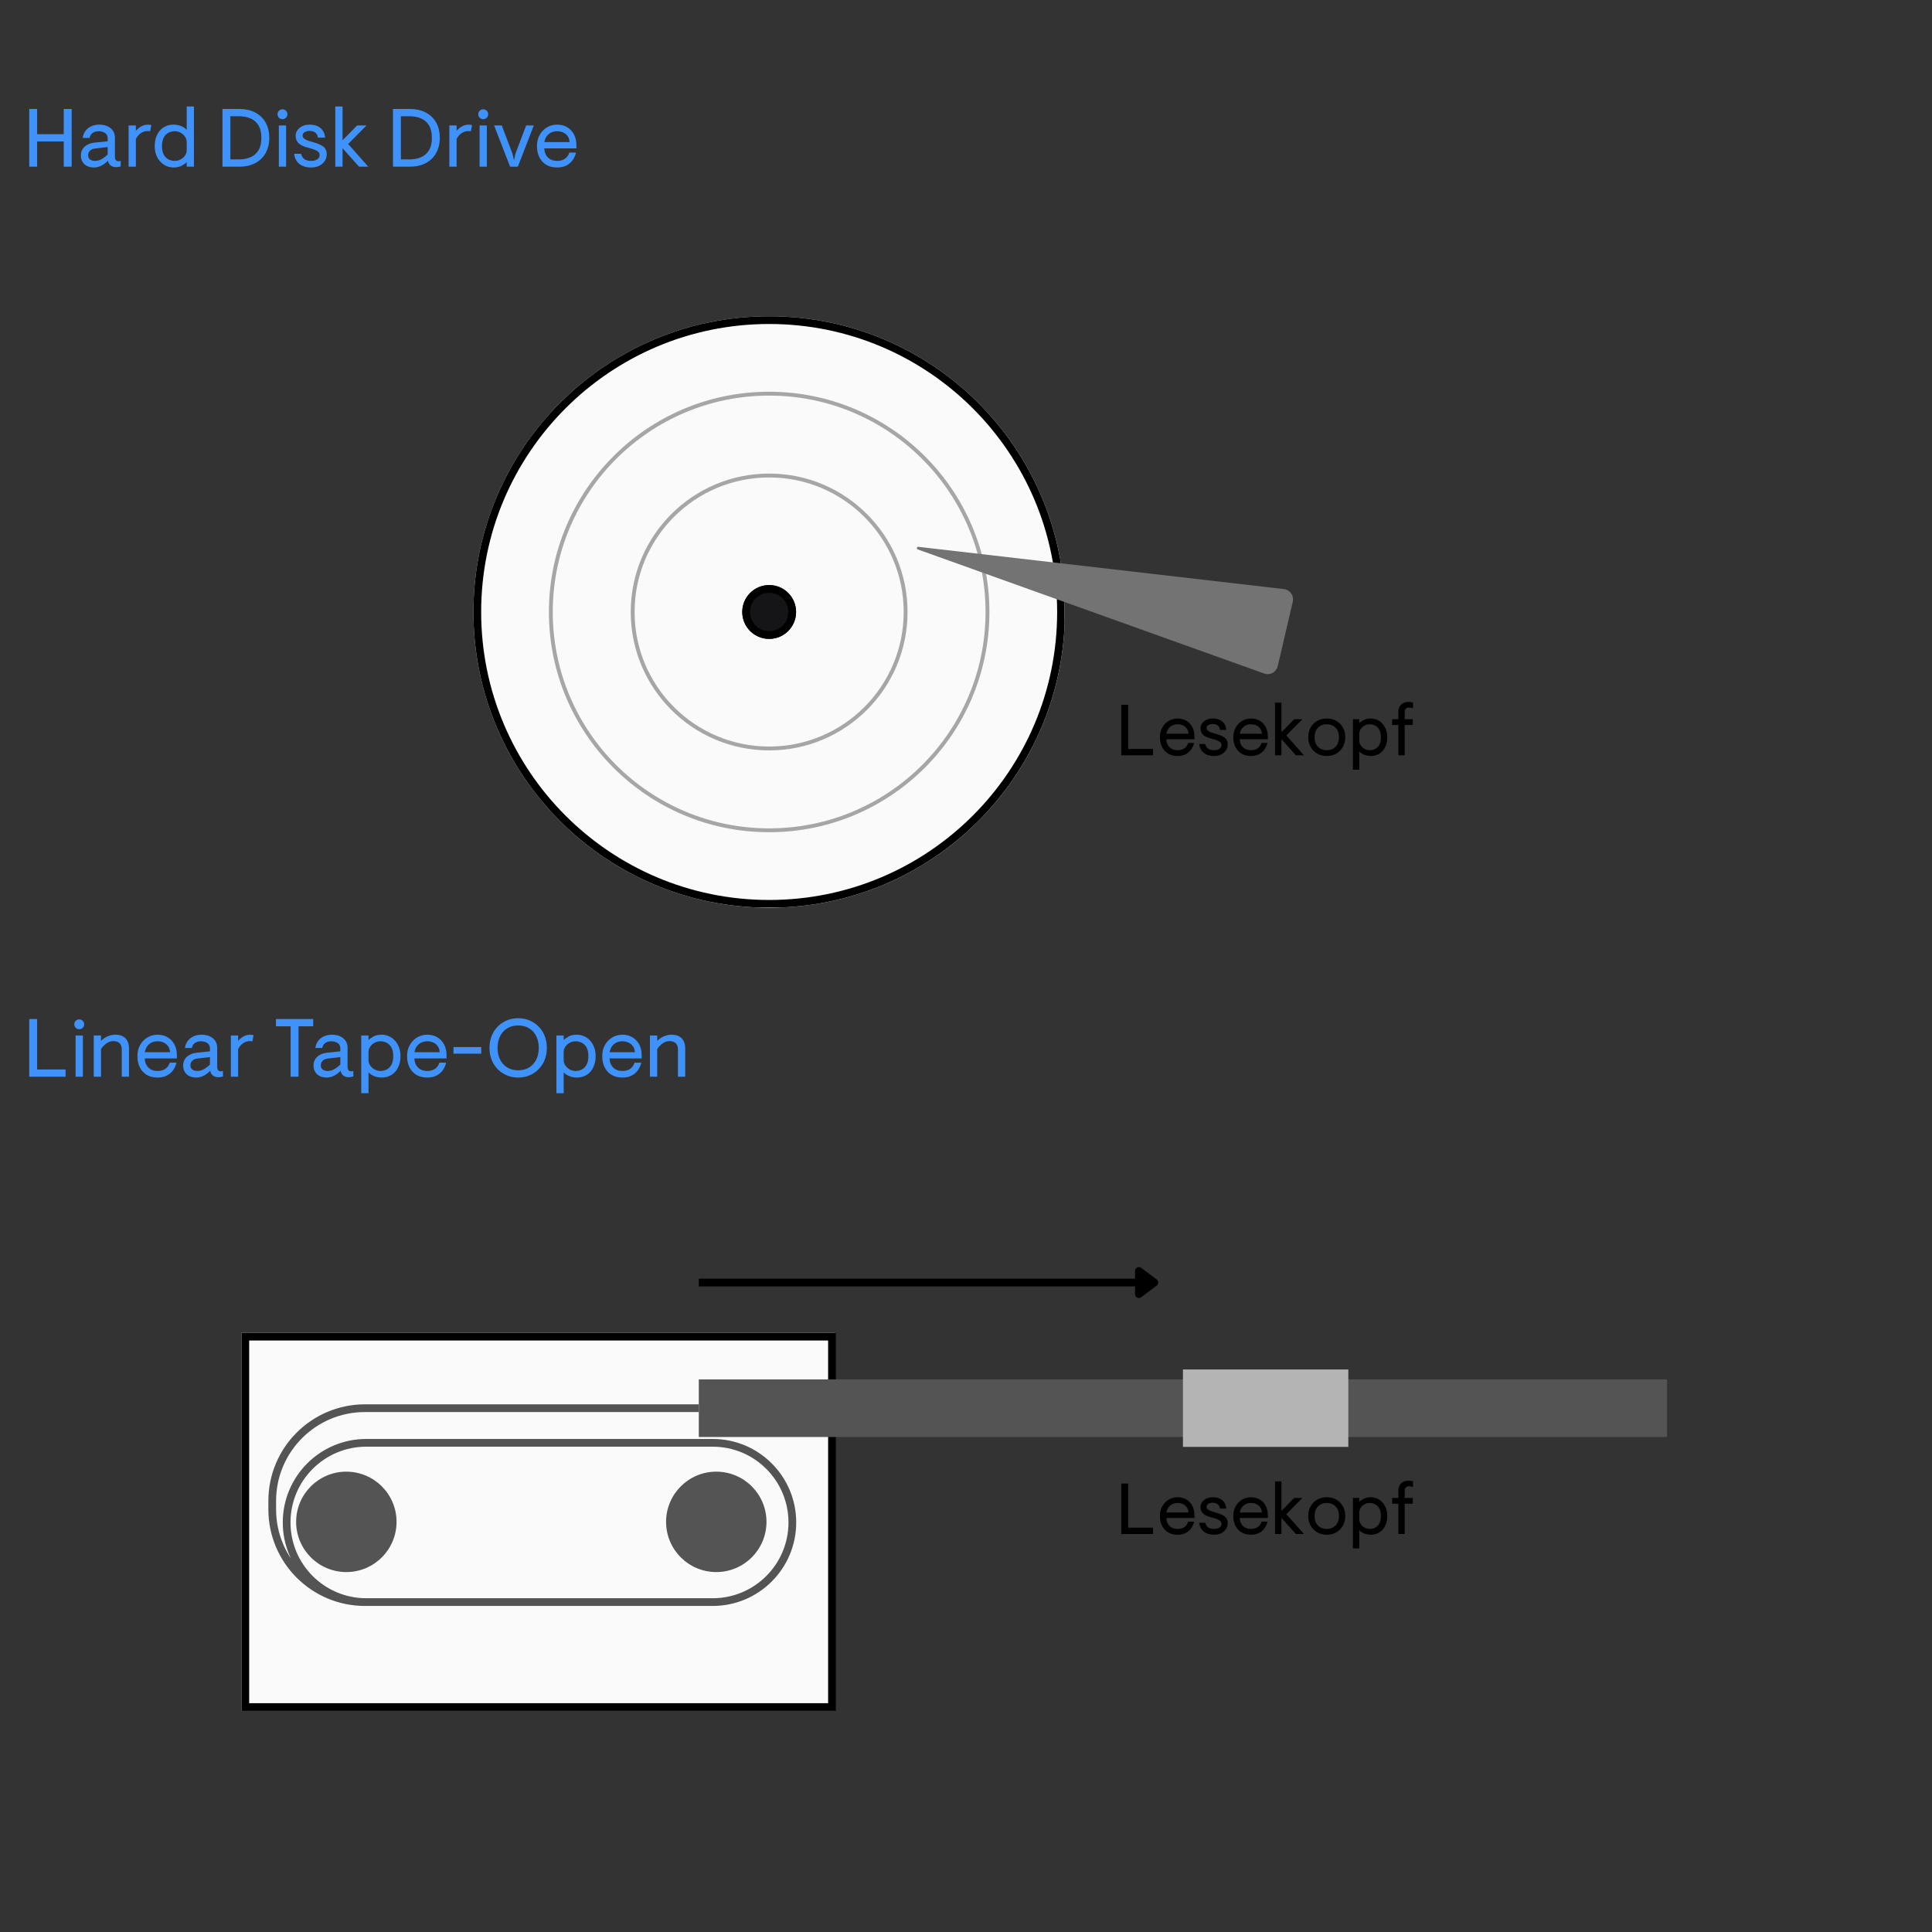 <svg xmlns="http://www.w3.org/2000/svg" xmlns:xlink="http://www.w3.org/1999/xlink" width="500" zoomAndPan="magnify" viewBox="0 0 375 375" height="500" preserveAspectRatio="xMidYMid meet" version="1.0"><rect x="0" y="0" width="375" height="375" fill="#333333" stroke="none"/><defs><g/><clipPath id="591a28e8b4"><path d="M 91.895 61.387 L 206.699 61.387 L 206.699 176.191 L 91.895 176.191 Z M 91.895 61.387 " clip-rule="nonzero"/></clipPath><clipPath id="a9e2e87076"><path d="M 149.297 61.387 C 117.594 61.387 91.895 87.09 91.895 118.789 C 91.895 150.492 117.594 176.191 149.297 176.191 C 181 176.191 206.699 150.492 206.699 118.789 C 206.699 87.09 181 61.387 149.297 61.387 Z M 149.297 61.387 " clip-rule="nonzero"/></clipPath><clipPath id="8848414952"><path d="M 0.895 0.387 L 115.699 0.387 L 115.699 115.191 L 0.895 115.191 Z M 0.895 0.387 " clip-rule="nonzero"/></clipPath><clipPath id="7db3cba1a8"><path d="M 58.297 0.387 C 26.594 0.387 0.895 26.09 0.895 57.789 C 0.895 89.492 26.594 115.191 58.297 115.191 C 90 115.191 115.699 89.492 115.699 57.789 C 115.699 26.09 90 0.387 58.297 0.387 Z M 58.297 0.387 " clip-rule="nonzero"/></clipPath><clipPath id="7e6b3c6395"><rect x="0" width="116" y="0" height="116"/></clipPath><clipPath id="79aae8edce"><path d="M 91.895 61.387 L 206.645 61.387 L 206.645 176.137 L 91.895 176.137 Z M 91.895 61.387 " clip-rule="nonzero"/></clipPath><clipPath id="5a53b0bfc7"><path d="M 149.293 61.387 C 117.594 61.387 91.895 87.086 91.895 118.785 C 91.895 150.488 117.594 176.184 149.293 176.184 C 180.992 176.184 206.691 150.488 206.691 118.785 C 206.691 87.086 180.992 61.387 149.293 61.387 Z M 149.293 61.387 " clip-rule="nonzero"/></clipPath><clipPath id="2d6a24549a"><path d="M 144.07 113.562 L 154.523 113.562 L 154.523 124.016 L 144.07 124.016 Z M 144.07 113.562 " clip-rule="nonzero"/></clipPath><clipPath id="8bf2fd5ab4"><path d="M 149.297 113.562 C 146.41 113.562 144.07 115.902 144.07 118.789 C 144.07 121.676 146.41 124.016 149.297 124.016 C 152.184 124.016 154.523 121.676 154.523 118.789 C 154.523 115.902 152.184 113.562 149.297 113.562 Z M 149.297 113.562 " clip-rule="nonzero"/></clipPath><clipPath id="e8428fc0cf"><path d="M 0.07 0.562 L 10.523 0.562 L 10.523 11.016 L 0.07 11.016 Z M 0.07 0.562 " clip-rule="nonzero"/></clipPath><clipPath id="e7bc4c8310"><path d="M 5.297 0.562 C 2.41 0.562 0.07 2.902 0.07 5.789 C 0.07 8.676 2.41 11.016 5.297 11.016 C 8.184 11.016 10.523 8.676 10.523 5.789 C 10.523 2.902 8.184 0.562 5.297 0.562 Z M 5.297 0.562 " clip-rule="nonzero"/></clipPath><clipPath id="7cc0cf0fff"><rect x="0" width="11" y="0" height="12"/></clipPath><clipPath id="42e253b9b4"><path d="M 144.07 113.562 L 154.512 113.562 L 154.512 124.004 L 144.07 124.004 Z M 144.07 113.562 " clip-rule="nonzero"/></clipPath><clipPath id="11035b33f0"><path d="M 149.289 113.562 C 146.406 113.562 144.07 115.902 144.07 118.785 C 144.07 121.668 146.406 124.004 149.289 124.004 C 152.176 124.004 154.512 121.668 154.512 118.785 C 154.512 115.902 152.176 113.562 149.289 113.562 Z M 149.289 113.562 " clip-rule="nonzero"/></clipPath><clipPath id="a0a09d8bd5"><path d="M 106.543 76.035 L 192.043 76.035 L 192.043 161.535 L 106.543 161.535 Z M 106.543 76.035 " clip-rule="nonzero"/></clipPath><clipPath id="0556a0d542"><path d="M 149.293 76.035 C 125.68 76.035 106.543 95.176 106.543 118.785 C 106.543 142.395 125.68 161.535 149.293 161.535 C 172.902 161.535 192.043 142.395 192.043 118.785 C 192.043 95.176 172.902 76.035 149.293 76.035 Z M 149.293 76.035 " clip-rule="nonzero"/></clipPath><clipPath id="cc09ac8faa"><path d="M 122.426 91.922 L 176.156 91.922 L 176.156 145.652 L 122.426 145.652 Z M 122.426 91.922 " clip-rule="nonzero"/></clipPath><clipPath id="ec1fc3b01b"><path d="M 149.293 91.922 C 134.453 91.922 122.426 103.949 122.426 118.785 C 122.426 133.625 134.453 145.652 149.293 145.652 C 164.129 145.652 176.156 133.625 176.156 118.785 C 176.156 103.949 164.129 91.922 149.293 91.922 Z M 149.293 91.922 " clip-rule="nonzero"/></clipPath><clipPath id="993e88692f"><path d="M 46.859 258.691 L 162.25 258.691 L 162.25 332.094 L 46.859 332.094 Z M 46.859 258.691 " clip-rule="nonzero"/></clipPath><clipPath id="536d9255fc"><path d="M 0.859 0.691 L 116.25 0.691 L 116.25 74.094 L 0.859 74.094 Z M 0.859 0.691 " clip-rule="nonzero"/></clipPath><clipPath id="ae9bbb34b2"><rect x="0" width="117" y="0" height="75"/></clipPath><clipPath id="b3374e182d"><path d="M 46.863 258.691 L 162.238 258.691 L 162.238 332.086 L 46.863 332.086 Z M 46.863 258.691 " clip-rule="nonzero"/></clipPath><clipPath id="efe16414e7"><path d="M 57.48 285.648 L 76.969 285.648 L 76.969 305.137 L 57.48 305.137 Z M 57.48 285.648 " clip-rule="nonzero"/></clipPath><clipPath id="29bf643ef7"><path d="M 67.223 285.648 C 61.84 285.648 57.48 290.012 57.48 295.395 C 57.48 300.773 61.84 305.137 67.223 305.137 C 72.605 305.137 76.969 300.773 76.969 295.395 C 76.969 290.012 72.605 285.648 67.223 285.648 Z M 67.223 285.648 " clip-rule="nonzero"/></clipPath><clipPath id="5d1c0ab6c2"><path d="M 0.48 0.648 L 19.969 0.648 L 19.969 20.137 L 0.48 20.137 Z M 0.48 0.648 " clip-rule="nonzero"/></clipPath><clipPath id="7a1db72831"><path d="M 10.223 0.648 C 4.84 0.648 0.48 5.012 0.48 10.395 C 0.48 15.773 4.84 20.137 10.223 20.137 C 15.605 20.137 19.969 15.773 19.969 10.395 C 19.969 5.012 15.605 0.648 10.223 0.648 Z M 10.223 0.648 " clip-rule="nonzero"/></clipPath><clipPath id="37ed4795df"><rect x="0" width="20" y="0" height="21"/></clipPath><clipPath id="5ef7c58864"><path d="M 129.285 285.648 L 148.773 285.648 L 148.773 305.137 L 129.285 305.137 Z M 129.285 285.648 " clip-rule="nonzero"/></clipPath><clipPath id="e78e5f9a39"><path d="M 139.031 285.648 C 133.648 285.648 129.285 290.012 129.285 295.395 C 129.285 300.773 133.648 305.137 139.031 305.137 C 144.41 305.137 148.773 300.773 148.773 295.395 C 148.773 290.012 144.41 285.648 139.031 285.648 Z M 139.031 285.648 " clip-rule="nonzero"/></clipPath><clipPath id="2809667d5a"><path d="M 0.285 0.648 L 19.773 0.648 L 19.773 20.137 L 0.285 20.137 Z M 0.285 0.648 " clip-rule="nonzero"/></clipPath><clipPath id="e44e63861e"><path d="M 10.031 0.648 C 4.648 0.648 0.285 5.012 0.285 10.395 C 0.285 15.773 4.648 20.137 10.031 20.137 C 15.41 20.137 19.773 15.773 19.773 10.395 C 19.773 5.012 15.41 0.648 10.031 0.648 Z M 10.031 0.648 " clip-rule="nonzero"/></clipPath><clipPath id="126f501c41"><rect x="0" width="20" y="0" height="21"/></clipPath><clipPath id="0c980998c1"><path d="M 135.637 267.738 L 323.578 267.738 L 323.578 278.918 L 135.637 278.918 Z M 135.637 267.738 " clip-rule="nonzero"/></clipPath><clipPath id="d7f7ff9068"><path d="M 0.637 0.738 L 188.578 0.738 L 188.578 11.918 L 0.637 11.918 Z M 0.637 0.738 " clip-rule="nonzero"/></clipPath><clipPath id="36f8236f94"><rect x="0" width="189" y="0" height="12"/></clipPath><clipPath id="70d32ab664"><path d="M 229.609 265.812 L 261.711 265.812 L 261.711 280.844 L 229.609 280.844 Z M 229.609 265.812 " clip-rule="nonzero"/></clipPath><clipPath id="95e7a25a53"><path d="M 0.609 0.812 L 32.711 0.812 L 32.711 15.844 L 0.609 15.844 Z M 0.609 0.812 " clip-rule="nonzero"/></clipPath><clipPath id="2e737afedb"><rect x="0" width="33" y="0" height="16"/></clipPath><clipPath id="27f3635252"><path d="M 177 106 L 251 106 L 251 131 L 177 131 Z M 177 106 " clip-rule="nonzero"/></clipPath><clipPath id="7644c237d0"><path d="M 251.395 114.797 L 247.539 131.293 L 176.016 114.578 L 179.871 98.082 Z M 251.395 114.797 " clip-rule="nonzero"/></clipPath><clipPath id="b1a2a47a01"><path d="M 178.133 106.641 L 245.375 130.73 C 245.914 130.926 246.508 130.879 247.012 130.605 C 247.512 130.332 247.875 129.855 248.004 129.301 L 250.93 116.789 C 251.059 116.234 250.945 115.648 250.617 115.18 C 250.285 114.711 249.773 114.406 249.203 114.34 L 178.25 106.137 C 178.117 106.125 177.996 106.207 177.969 106.336 C 177.938 106.465 178.008 106.594 178.133 106.641 Z M 178.133 106.641 " clip-rule="nonzero"/></clipPath><clipPath id="5314e1acb3"><path d="M 0.84 0.078 L 74 0.078 L 74 25 L 0.84 25 Z M 0.84 0.078 " clip-rule="nonzero"/></clipPath><clipPath id="283fcaadc9"><path d="M 74.395 8.797 L 70.539 25.293 L -0.984 8.578 L 2.871 -7.918 Z M 74.395 8.797 " clip-rule="nonzero"/></clipPath><clipPath id="ebc6f5882b"><path d="M 1.133 0.641 L 68.375 24.73 C 68.914 24.926 69.508 24.879 70.012 24.605 C 70.512 24.332 70.875 23.855 71.004 23.301 L 73.93 10.789 C 74.059 10.234 73.945 9.648 73.617 9.18 C 73.285 8.711 72.773 8.406 72.203 8.34 L 1.25 0.137 C 1.117 0.125 0.996 0.207 0.969 0.336 C 0.938 0.465 1.008 0.594 1.133 0.641 Z M 1.133 0.641 " clip-rule="nonzero"/></clipPath><clipPath id="77fc2f2390"><rect x="0" width="74" y="0" height="25"/></clipPath></defs><g clip-path="url(#591a28e8b4)"><g clip-path="url(#a9e2e87076)"><g transform="matrix(1, 0, 0, 1, 91, 61)"><g clip-path="url(#7e6b3c6395)"><g clip-path="url(#8848414952)"><g clip-path="url(#7db3cba1a8)"><path fill="#fafafa" d="M 0.895 0.387 L 115.699 0.387 L 115.699 115.191 L 0.895 115.191 Z M 0.895 0.387 " fill-opacity="1" fill-rule="nonzero"/></g></g></g></g></g></g><g clip-path="url(#79aae8edce)"><g clip-path="url(#5a53b0bfc7)"><path stroke-linecap="butt" transform="matrix(0.75, 0, 0, 0.75, 91.894, 61.388)" fill="none" stroke-linejoin="miter" d="M 76.532 -0.002 C 34.266 -0.002 0 34.263 0 76.529 C 0 118.8 34.266 153.06 76.532 153.06 C 118.797 153.06 153.063 118.8 153.063 76.529 C 153.063 34.263 118.797 -0.002 76.532 -0.002 Z M 76.532 -0.002 " stroke="#000000" stroke-width="4" stroke-opacity="1" stroke-miterlimit="4"/></g></g><g clip-path="url(#2d6a24549a)"><g clip-path="url(#8bf2fd5ab4)"><g transform="matrix(1, 0, 0, 1, 144, 113)"><g clip-path="url(#7cc0cf0fff)"><g clip-path="url(#e8428fc0cf)"><g clip-path="url(#e7bc4c8310)"><path fill="#151417" d="M 0.07 0.562 L 10.523 0.562 L 10.523 11.016 L 0.07 11.016 Z M 0.07 0.562 " fill-opacity="1" fill-rule="nonzero"/></g></g></g></g></g></g><g clip-path="url(#42e253b9b4)"><g clip-path="url(#11035b33f0)"><path stroke-linecap="butt" transform="matrix(0.75, 0, 0, 0.75, 144.07, 113.564)" fill="none" stroke-linejoin="miter" d="M 6.959 -0.002 C 3.115 -0.002 0.001 3.118 0.001 6.962 C 0.001 10.805 3.115 13.92 6.959 13.92 C 10.808 13.92 13.922 10.805 13.922 6.962 C 13.922 3.118 10.808 -0.002 6.959 -0.002 Z M 6.959 -0.002 " stroke="#000000" stroke-width="4" stroke-opacity="1" stroke-miterlimit="4"/></g></g><g clip-path="url(#a0a09d8bd5)"><g clip-path="url(#0556a0d542)"><path stroke-linecap="butt" transform="matrix(0.75, 0, 0, 0.75, 106.542, 76.036)" fill="none" stroke-linejoin="miter" d="M 57.002 -0.001 C 25.517 -0.001 0.002 25.52 0.002 56.999 C 0.002 88.478 25.517 113.999 57.002 113.999 C 88.481 113.999 114.002 88.478 114.002 56.999 C 114.002 25.52 88.481 -0.001 57.002 -0.001 Z M 57.002 -0.001 " stroke="#a6a6a6" stroke-width="2" stroke-opacity="1" stroke-miterlimit="4"/></g></g><g clip-path="url(#cc09ac8faa)"><g clip-path="url(#ec1fc3b01b)"><path stroke-linecap="butt" transform="matrix(0.75, 0, 0, 0.75, 122.427, 91.921)" fill="none" stroke-linejoin="miter" d="M 35.822 0.002 C 16.035 0.002 -0.001 16.038 -0.001 35.819 C -0.001 55.606 16.035 71.642 35.822 71.642 C 55.603 71.642 71.64 55.606 71.64 35.819 C 71.64 16.038 55.603 0.002 35.822 0.002 Z M 35.822 0.002 " stroke="#a6a6a6" stroke-width="2" stroke-opacity="1" stroke-miterlimit="4"/></g></g><g clip-path="url(#993e88692f)"><g transform="matrix(1, 0, 0, 1, 46, 258)"><g clip-path="url(#ae9bbb34b2)"><g clip-path="url(#536d9255fc)"><path fill="#fafafa" d="M 0.859 0.691 L 116.125 0.691 L 116.125 74.094 L 0.859 74.094 Z M 0.859 0.691 " fill-opacity="1" fill-rule="nonzero"/></g></g></g></g><g clip-path="url(#b3374e182d)"><path stroke-linecap="butt" transform="matrix(0.75, 0, 0, 0.75, 46.864, 258.691)" fill="none" stroke-linejoin="miter" d="M -0.001 0 L 153.832 0 L 153.832 97.86 L -0.001 97.86 Z M -0.001 0 " stroke="#000000" stroke-width="4" stroke-opacity="1" stroke-miterlimit="4"/></g><g clip-path="url(#efe16414e7)"><g clip-path="url(#29bf643ef7)"><g transform="matrix(1, 0, 0, 1, 57, 285)"><g clip-path="url(#37ed4795df)"><g clip-path="url(#5d1c0ab6c2)"><g clip-path="url(#7a1db72831)"><path fill="#545454" d="M 0.48 0.648 L 19.969 0.648 L 19.969 20.137 L 0.48 20.137 Z M 0.48 0.648 " fill-opacity="1" fill-rule="nonzero"/></g></g></g></g></g></g><g clip-path="url(#5ef7c58864)"><g clip-path="url(#e78e5f9a39)"><g transform="matrix(1, 0, 0, 1, 129, 285)"><g clip-path="url(#126f501c41)"><g clip-path="url(#2809667d5a)"><g clip-path="url(#e44e63861e)"><path fill="#545454" d="M 0.285 0.648 L 19.773 0.648 L 19.773 20.137 L 0.285 20.137 Z M 0.285 0.648 " fill-opacity="1" fill-rule="nonzero"/></g></g></g></g></g></g><g clip-path="url(#0c980998c1)"><g transform="matrix(1, 0, 0, 1, 135, 267)"><g clip-path="url(#36f8236f94)"><g clip-path="url(#d7f7ff9068)"><path fill="#545454" d="M 0.637 0.738 L 188.574 0.738 L 188.574 11.918 L 0.637 11.918 Z M 0.637 0.738 " fill-opacity="1" fill-rule="nonzero"/></g></g></g></g><g clip-path="url(#70d32ab664)"><g transform="matrix(1, 0, 0, 1, 229, 265)"><g clip-path="url(#2e737afedb)"><g clip-path="url(#95e7a25a53)"><path fill="#b4b4b4" d="M 0.609 0.812 L 32.73 0.812 L 32.73 15.844 L 0.609 15.844 Z M 0.609 0.812 " fill-opacity="1" fill-rule="nonzero"/></g></g></g></g><path stroke-linecap="butt" transform="matrix(0.75, 0, -0, 0.75, 135.638, 248.191)" fill="none" stroke-linejoin="miter" d="M -0.001 1 L 113.395 1 " stroke="#000000" stroke-width="2" stroke-opacity="1" stroke-miterlimit="4"/><path stroke-linecap="round" transform="matrix(0.75, 0, -0, 0.75, 135.638, 248.191)" fill-opacity="1" fill="#000000" fill-rule="nonzero" stroke-linejoin="round" d="M 113.895 -2 L 117.895 1 L 113.895 4 Z M 113.895 -2 " stroke="#000000" stroke-width="2" stroke-opacity="1" stroke-miterlimit="4"/><g clip-path="url(#27f3635252)"><g clip-path="url(#7644c237d0)"><g clip-path="url(#b1a2a47a01)"><g transform="matrix(1, 0, 0, 1, 177, 106)"><g clip-path="url(#77fc2f2390)"><g clip-path="url(#5314e1acb3)"><g clip-path="url(#283fcaadc9)"><g clip-path="url(#ebc6f5882b)"><path fill="#737373" d="M 74.441 8.598 L 70.492 25.492 L -2.945 8.328 L 1.004 -8.562 Z M 74.441 8.598 " fill-opacity="1" fill-rule="nonzero"/></g></g></g></g></g></g></g></g><g fill="#3f92fa" fill-opacity="1"><g transform="translate(4.55, 32.35)"><g><path d="M 1.121 0 L 1.121 -11.199 L 2.656 -11.199 L 2.656 -6.305 L 7.824 -6.305 L 7.824 -11.199 L 9.359 -11.199 L 9.359 0 L 7.824 0 L 7.824 -4.895 L 2.656 -4.895 L 2.656 0 Z M 1.121 0 "/></g></g></g><g fill="#3f92fa" fill-opacity="1"><g transform="translate(15.028, 32.35)"><g><path d="M 3.215 0.16 C 2.715 0.16 2.273 0.066 1.887 -0.121 C 1.504 -0.305 1.207 -0.574 0.992 -0.93 C 0.777 -1.281 0.672 -1.691 0.672 -2.16 C 0.672 -2.684 0.797 -3.121 1.047 -3.48 C 1.297 -3.836 1.629 -4.113 2.039 -4.312 C 2.449 -4.508 2.895 -4.629 3.375 -4.672 L 5.871 -4.926 L 5.871 -5.473 C 5.871 -5.949 5.703 -6.305 5.367 -6.535 C 5.031 -6.766 4.605 -6.879 4.094 -6.879 C 3.816 -6.879 3.559 -6.832 3.32 -6.742 C 3.078 -6.652 2.875 -6.512 2.711 -6.328 C 2.547 -6.141 2.426 -5.891 2.352 -5.582 L 1.023 -5.582 C 1.086 -6.031 1.223 -6.418 1.422 -6.742 C 1.625 -7.066 1.875 -7.336 2.168 -7.543 C 2.461 -7.75 2.781 -7.906 3.129 -8.008 C 3.473 -8.109 3.828 -8.16 4.191 -8.16 C 4.82 -8.16 5.363 -8.055 5.824 -7.848 C 6.281 -7.641 6.641 -7.344 6.895 -6.969 C 7.152 -6.59 7.277 -6.145 7.277 -5.633 L 7.277 -1.887 C 7.277 -1.633 7.336 -1.43 7.453 -1.281 C 7.57 -1.129 7.75 -1.055 7.984 -1.055 C 8.047 -1.055 8.113 -1.062 8.184 -1.07 C 8.254 -1.082 8.324 -1.098 8.398 -1.121 L 8.398 -0.062 C 8.207 0 8.043 0.043 7.902 0.062 C 7.766 0.086 7.629 0.098 7.504 0.098 C 7.152 0.098 6.828 0.008 6.535 -0.168 C 6.242 -0.344 6.035 -0.672 5.918 -1.152 C 5.738 -0.949 5.508 -0.746 5.23 -0.543 C 4.953 -0.34 4.641 -0.172 4.297 -0.039 C 3.949 0.094 3.59 0.16 3.215 0.16 Z M 3.375 -1.121 C 3.867 -1.121 4.316 -1.238 4.727 -1.48 C 5.137 -1.719 5.52 -2.016 5.871 -2.367 L 5.871 -3.809 L 3.473 -3.535 C 3.164 -3.504 2.902 -3.422 2.695 -3.297 C 2.488 -3.168 2.332 -3.012 2.23 -2.824 C 2.129 -2.637 2.078 -2.438 2.078 -2.223 C 2.078 -1.852 2.203 -1.574 2.457 -1.391 C 2.707 -1.211 3.012 -1.121 3.375 -1.121 Z M 3.375 -1.121 "/></g></g></g><g fill="#3f92fa" fill-opacity="1"><g transform="translate(23.906, 32.35)"><g><path d="M 1.055 0 L 1.055 -8 L 2.465 -8 L 2.465 -6.957 C 2.645 -7.172 2.852 -7.371 3.086 -7.551 C 3.32 -7.73 3.586 -7.879 3.879 -7.992 C 4.172 -8.102 4.484 -8.16 4.816 -8.16 C 4.965 -8.16 5.09 -8.148 5.191 -8.125 C 5.293 -8.105 5.379 -8.074 5.457 -8.031 L 5.23 -6.863 C 5.168 -6.883 5.102 -6.898 5.031 -6.902 C 4.961 -6.91 4.859 -6.91 4.719 -6.91 C 4.27 -6.91 3.852 -6.781 3.457 -6.52 C 3.062 -6.258 2.73 -5.875 2.465 -5.375 L 2.465 0 Z M 1.055 0 "/></g></g></g><g fill="#3f92fa" fill-opacity="1"><g transform="translate(29.392, 32.35)"><g><path d="M 4.305 0.16 C 3.812 0.16 3.348 0.062 2.902 -0.129 C 2.461 -0.32 2.07 -0.598 1.734 -0.961 C 1.398 -1.324 1.133 -1.758 0.938 -2.273 C 0.738 -2.785 0.641 -3.359 0.641 -4 C 0.641 -4.641 0.73 -5.215 0.91 -5.727 C 1.094 -6.238 1.348 -6.676 1.672 -7.039 C 1.996 -7.402 2.383 -7.68 2.824 -7.871 C 3.266 -8.062 3.75 -8.16 4.27 -8.16 C 4.785 -8.16 5.266 -8.07 5.719 -7.895 C 6.172 -7.719 6.547 -7.473 6.848 -7.152 L 6.848 -11.68 L 8.254 -11.68 L 8.254 0 L 6.848 0 L 6.848 -0.879 C 6.613 -0.633 6.285 -0.398 5.863 -0.176 C 5.441 0.047 4.922 0.16 4.305 0.16 Z M 4.527 -1.121 C 4.848 -1.121 5.145 -1.176 5.422 -1.289 C 5.699 -1.398 5.945 -1.551 6.16 -1.742 C 6.371 -1.938 6.539 -2.156 6.664 -2.406 C 6.785 -2.66 6.848 -2.926 6.848 -3.215 L 6.848 -4.75 C 6.848 -5.137 6.742 -5.488 6.527 -5.809 C 6.312 -6.129 6.035 -6.387 5.688 -6.582 C 5.34 -6.781 4.953 -6.879 4.527 -6.879 C 4.078 -6.879 3.668 -6.777 3.289 -6.574 C 2.91 -6.371 2.609 -6.059 2.383 -5.641 C 2.16 -5.219 2.047 -4.672 2.047 -4 C 2.047 -3.328 2.16 -2.781 2.383 -2.359 C 2.609 -1.938 2.91 -1.625 3.289 -1.422 C 3.668 -1.223 4.078 -1.121 4.527 -1.121 Z M 4.527 -1.121 "/></g></g></g><g fill="#3f92fa" fill-opacity="1"><g transform="translate(38.702, 32.35)"><g/></g></g><g fill="#3f92fa" fill-opacity="1"><g transform="translate(42.061, 32.35)"><g><path d="M 1.121 0 L 1.121 -11.199 L 4.352 -11.199 C 5.578 -11.199 6.625 -10.965 7.496 -10.504 C 8.363 -10.039 9.035 -9.387 9.504 -8.551 C 9.973 -7.715 10.207 -6.73 10.207 -5.598 C 10.207 -4.48 9.973 -3.5 9.504 -2.656 C 9.035 -1.812 8.363 -1.16 7.496 -0.695 C 6.625 -0.23 5.578 0 4.352 0 Z M 2.656 -1.406 L 4.289 -1.406 C 5.16 -1.406 5.926 -1.551 6.582 -1.84 C 7.238 -2.129 7.75 -2.582 8.117 -3.199 C 8.488 -3.816 8.672 -4.617 8.672 -5.598 C 8.672 -6.582 8.488 -7.379 8.117 -8 C 7.75 -8.617 7.238 -9.07 6.582 -9.359 C 5.926 -9.648 5.16 -9.789 4.289 -9.789 L 2.656 -9.789 Z M 2.656 -1.406 "/></g></g></g><g fill="#3f92fa" fill-opacity="1"><g transform="translate(53.067, 32.35)"><g><path d="M 1.055 0 L 1.055 -8 L 2.465 -8 L 2.465 0 Z M 1.758 -9.215 C 1.492 -9.215 1.266 -9.309 1.078 -9.496 C 0.895 -9.68 0.801 -9.906 0.801 -10.176 C 0.801 -10.441 0.895 -10.668 1.078 -10.855 C 1.266 -11.039 1.492 -11.133 1.758 -11.133 C 2.027 -11.133 2.254 -11.039 2.441 -10.855 C 2.625 -10.668 2.719 -10.441 2.719 -10.176 C 2.719 -9.906 2.625 -9.68 2.441 -9.496 C 2.254 -9.309 2.027 -9.215 1.758 -9.215 Z M 1.758 -9.215 "/></g></g></g><g fill="#3f92fa" fill-opacity="1"><g transform="translate(56.586, 32.35)"><g><path d="M 3.809 0.16 C 2.859 0.16 2.094 -0.074 1.512 -0.543 C 0.93 -1.012 0.598 -1.664 0.512 -2.496 L 1.84 -2.496 C 1.914 -2.23 2.027 -1.992 2.176 -1.785 C 2.324 -1.574 2.531 -1.414 2.801 -1.297 C 3.066 -1.18 3.414 -1.121 3.84 -1.121 C 4.129 -1.121 4.395 -1.164 4.641 -1.246 C 4.883 -1.332 5.082 -1.461 5.23 -1.633 C 5.379 -1.801 5.457 -2.012 5.457 -2.254 C 5.457 -2.5 5.371 -2.703 5.207 -2.863 C 5.043 -3.023 4.789 -3.172 4.449 -3.305 C 4.105 -3.438 3.676 -3.566 3.152 -3.695 C 2.363 -3.898 1.773 -4.18 1.383 -4.535 C 0.996 -4.891 0.801 -5.379 0.801 -6 C 0.801 -6.395 0.914 -6.754 1.145 -7.078 C 1.375 -7.402 1.691 -7.664 2.094 -7.863 C 2.5 -8.059 2.969 -8.16 3.504 -8.16 C 4.078 -8.16 4.582 -8.062 5.016 -7.871 C 5.445 -7.68 5.793 -7.395 6.055 -7.023 C 6.316 -6.648 6.469 -6.188 6.512 -5.633 L 5.121 -5.633 C 5.086 -5.918 5 -6.16 4.855 -6.359 C 4.711 -6.555 4.523 -6.703 4.297 -6.801 C 4.066 -6.895 3.801 -6.941 3.504 -6.941 C 3.195 -6.941 2.891 -6.871 2.59 -6.727 C 2.293 -6.582 2.145 -6.352 2.145 -6.031 C 2.145 -5.84 2.219 -5.668 2.367 -5.52 C 2.516 -5.371 2.746 -5.234 3.055 -5.109 C 3.363 -4.988 3.758 -4.863 4.238 -4.734 C 5.082 -4.512 5.723 -4.23 6.168 -3.887 C 6.609 -3.547 6.832 -3.062 6.832 -2.43 C 6.832 -1.941 6.707 -1.5 6.453 -1.113 C 6.203 -0.723 5.852 -0.414 5.398 -0.184 C 4.945 0.047 4.414 0.16 3.809 0.16 Z M 3.809 0.16 "/></g></g></g><g fill="#3f92fa" fill-opacity="1"><g transform="translate(64.024, 32.35)"><g><path d="M 1.055 0 L 1.055 -11.68 L 2.465 -11.68 L 2.465 -5.121 L 5.297 -8 L 7.117 -8 L 3.551 -4.398 L 7.453 0 L 5.664 0 L 2.465 -3.582 L 2.465 0 Z M 1.055 0 "/></g></g></g><g fill="#3f92fa" fill-opacity="1"><g transform="translate(71.798, 32.35)"><g/></g></g><g fill="#3f92fa" fill-opacity="1"><g transform="translate(75.157, 32.35)"><g><path d="M 1.121 0 L 1.121 -11.199 L 4.352 -11.199 C 5.578 -11.199 6.625 -10.965 7.496 -10.504 C 8.363 -10.039 9.035 -9.387 9.504 -8.551 C 9.973 -7.715 10.207 -6.73 10.207 -5.598 C 10.207 -4.48 9.973 -3.5 9.504 -2.656 C 9.035 -1.812 8.363 -1.16 7.496 -0.695 C 6.625 -0.23 5.578 0 4.352 0 Z M 2.656 -1.406 L 4.289 -1.406 C 5.16 -1.406 5.926 -1.551 6.582 -1.84 C 7.238 -2.129 7.75 -2.582 8.117 -3.199 C 8.488 -3.816 8.672 -4.617 8.672 -5.598 C 8.672 -6.582 8.488 -7.379 8.117 -8 C 7.75 -8.617 7.238 -9.07 6.582 -9.359 C 5.926 -9.648 5.16 -9.789 4.289 -9.789 L 2.656 -9.789 Z M 2.656 -1.406 "/></g></g></g><g fill="#3f92fa" fill-opacity="1"><g transform="translate(86.163, 32.35)"><g><path d="M 1.055 0 L 1.055 -8 L 2.465 -8 L 2.465 -6.957 C 2.645 -7.172 2.852 -7.371 3.086 -7.551 C 3.32 -7.73 3.586 -7.879 3.879 -7.992 C 4.172 -8.102 4.484 -8.16 4.816 -8.16 C 4.965 -8.16 5.09 -8.148 5.191 -8.125 C 5.293 -8.105 5.379 -8.074 5.457 -8.031 L 5.23 -6.863 C 5.168 -6.883 5.102 -6.898 5.031 -6.902 C 4.961 -6.91 4.859 -6.91 4.719 -6.91 C 4.27 -6.91 3.852 -6.781 3.457 -6.52 C 3.062 -6.258 2.73 -5.875 2.465 -5.375 L 2.465 0 Z M 1.055 0 "/></g></g></g><g fill="#3f92fa" fill-opacity="1"><g transform="translate(92.033, 32.35)"><g><path d="M 1.055 0 L 1.055 -8 L 2.465 -8 L 2.465 0 Z M 1.758 -9.215 C 1.492 -9.215 1.266 -9.309 1.078 -9.496 C 0.895 -9.68 0.801 -9.906 0.801 -10.176 C 0.801 -10.441 0.895 -10.668 1.078 -10.855 C 1.266 -11.039 1.492 -11.133 1.758 -11.133 C 2.027 -11.133 2.254 -11.039 2.441 -10.855 C 2.625 -10.668 2.719 -10.441 2.719 -10.176 C 2.719 -9.906 2.625 -9.68 2.441 -9.496 C 2.254 -9.309 2.027 -9.215 1.758 -9.215 Z M 1.758 -9.215 "/></g></g></g><g fill="#3f92fa" fill-opacity="1"><g transform="translate(95.553, 32.35)"><g><path d="M 3.457 0 L 0.352 -8 L 1.84 -8 L 3.902 -2.574 L 4.207 -1.246 L 4.512 -2.574 L 6.574 -8 L 8.062 -8 L 4.961 0 Z M 3.457 0 "/></g></g></g><g fill="#3f92fa" fill-opacity="1"><g transform="translate(103.583, 32.35)"><g><path d="M 4.543 0.16 C 3.734 0.16 3.035 -0.012 2.457 -0.359 C 1.875 -0.707 1.426 -1.191 1.113 -1.816 C 0.797 -2.441 0.641 -3.168 0.641 -4 C 0.641 -4.832 0.82 -5.559 1.176 -6.184 C 1.531 -6.809 2.012 -7.293 2.609 -7.641 C 3.203 -7.984 3.852 -8.16 4.543 -8.16 C 5.258 -8.16 5.898 -8 6.465 -7.68 C 7.027 -7.359 7.477 -6.898 7.809 -6.297 C 8.137 -5.691 8.301 -4.961 8.301 -4.094 L 8.301 -3.551 L 2.062 -3.551 C 2.074 -3.168 2.145 -2.828 2.273 -2.527 C 2.398 -2.23 2.574 -1.973 2.793 -1.758 C 3.012 -1.547 3.27 -1.387 3.566 -1.281 C 3.867 -1.172 4.195 -1.121 4.559 -1.121 C 4.977 -1.121 5.344 -1.188 5.664 -1.32 C 5.984 -1.453 6.246 -1.641 6.453 -1.887 C 6.664 -2.133 6.816 -2.414 6.91 -2.734 L 8.223 -2.734 C 8.008 -1.852 7.59 -1.148 6.957 -0.625 C 6.328 -0.102 5.523 0.16 4.543 0.16 Z M 2.078 -4.766 L 6.977 -4.766 C 6.941 -5.238 6.812 -5.629 6.582 -5.941 C 6.355 -6.258 6.059 -6.492 5.703 -6.648 C 5.348 -6.801 4.961 -6.879 4.543 -6.879 C 4.129 -6.879 3.746 -6.797 3.398 -6.633 C 3.055 -6.465 2.766 -6.227 2.535 -5.91 C 2.305 -5.598 2.156 -5.215 2.078 -4.766 Z M 2.078 -4.766 "/></g></g></g><g fill="#3f92fa" fill-opacity="1"><g transform="translate(4.55, 208.993)"><g><path d="M 1.121 0 L 1.121 -11.199 L 2.656 -11.199 L 2.656 -1.406 L 8.176 -1.406 L 8.176 0 Z M 1.121 0 "/></g></g></g><g fill="#3f92fa" fill-opacity="1"><g transform="translate(13.62, 208.993)"><g><path d="M 1.055 0 L 1.055 -8 L 2.465 -8 L 2.465 0 Z M 1.758 -9.215 C 1.492 -9.215 1.266 -9.309 1.078 -9.496 C 0.895 -9.68 0.801 -9.906 0.801 -10.176 C 0.801 -10.441 0.895 -10.668 1.078 -10.855 C 1.266 -11.039 1.492 -11.133 1.758 -11.133 C 2.027 -11.133 2.254 -11.039 2.441 -10.855 C 2.625 -10.668 2.719 -10.441 2.719 -10.176 C 2.719 -9.906 2.625 -9.68 2.441 -9.496 C 2.254 -9.309 2.027 -9.215 1.758 -9.215 Z M 1.758 -9.215 "/></g></g></g><g fill="#3f92fa" fill-opacity="1"><g transform="translate(17.139, 208.993)"><g><path d="M 1.055 0 L 1.055 -8 L 2.465 -8 L 2.465 -6.957 C 2.656 -7.16 2.895 -7.355 3.176 -7.535 C 3.457 -7.715 3.777 -7.867 4.137 -7.984 C 4.492 -8.102 4.867 -8.16 5.262 -8.16 C 5.84 -8.16 6.32 -8.051 6.711 -7.84 C 7.102 -7.625 7.395 -7.32 7.598 -6.926 C 7.801 -6.531 7.902 -6.062 7.902 -5.52 L 7.902 0 L 6.496 0 L 6.496 -5.262 C 6.496 -5.613 6.434 -5.914 6.312 -6.16 C 6.188 -6.406 6.004 -6.59 5.758 -6.719 C 5.516 -6.848 5.215 -6.91 4.863 -6.91 C 4.371 -6.91 3.926 -6.766 3.52 -6.473 C 3.113 -6.176 2.762 -5.812 2.465 -5.375 L 2.465 0 Z M 1.055 0 "/></g></g></g><g fill="#3f92fa" fill-opacity="1"><g transform="translate(26.033, 208.993)"><g><path d="M 4.543 0.16 C 3.734 0.16 3.035 -0.012 2.457 -0.359 C 1.875 -0.707 1.426 -1.191 1.113 -1.816 C 0.797 -2.441 0.641 -3.168 0.641 -4 C 0.641 -4.832 0.82 -5.559 1.176 -6.184 C 1.531 -6.809 2.012 -7.293 2.609 -7.641 C 3.203 -7.984 3.852 -8.16 4.543 -8.16 C 5.258 -8.16 5.898 -8 6.465 -7.68 C 7.027 -7.359 7.477 -6.898 7.809 -6.297 C 8.137 -5.691 8.301 -4.961 8.301 -4.094 L 8.301 -3.551 L 2.062 -3.551 C 2.074 -3.168 2.145 -2.828 2.273 -2.527 C 2.398 -2.23 2.574 -1.973 2.793 -1.758 C 3.012 -1.547 3.27 -1.387 3.566 -1.281 C 3.867 -1.172 4.195 -1.121 4.559 -1.121 C 4.977 -1.121 5.344 -1.188 5.664 -1.32 C 5.984 -1.453 6.246 -1.641 6.453 -1.887 C 6.664 -2.133 6.816 -2.414 6.91 -2.734 L 8.223 -2.734 C 8.008 -1.852 7.59 -1.148 6.957 -0.625 C 6.328 -0.102 5.523 0.16 4.543 0.16 Z M 2.078 -4.766 L 6.977 -4.766 C 6.941 -5.238 6.812 -5.629 6.582 -5.941 C 6.355 -6.258 6.059 -6.492 5.703 -6.648 C 5.348 -6.801 4.961 -6.879 4.543 -6.879 C 4.129 -6.879 3.746 -6.797 3.398 -6.633 C 3.055 -6.465 2.766 -6.227 2.535 -5.91 C 2.305 -5.598 2.156 -5.215 2.078 -4.766 Z M 2.078 -4.766 "/></g></g></g><g fill="#3f92fa" fill-opacity="1"><g transform="translate(34.879, 208.993)"><g><path d="M 3.215 0.16 C 2.715 0.16 2.273 0.066 1.887 -0.121 C 1.504 -0.305 1.207 -0.574 0.992 -0.93 C 0.777 -1.281 0.672 -1.691 0.672 -2.16 C 0.672 -2.684 0.797 -3.121 1.047 -3.48 C 1.297 -3.836 1.629 -4.113 2.039 -4.312 C 2.449 -4.508 2.895 -4.629 3.375 -4.672 L 5.871 -4.926 L 5.871 -5.473 C 5.871 -5.949 5.703 -6.305 5.367 -6.535 C 5.031 -6.766 4.605 -6.879 4.094 -6.879 C 3.816 -6.879 3.559 -6.832 3.32 -6.742 C 3.078 -6.652 2.875 -6.512 2.711 -6.328 C 2.547 -6.141 2.426 -5.891 2.352 -5.582 L 1.023 -5.582 C 1.086 -6.031 1.223 -6.418 1.422 -6.742 C 1.625 -7.066 1.875 -7.336 2.168 -7.543 C 2.461 -7.75 2.781 -7.906 3.129 -8.008 C 3.473 -8.109 3.828 -8.16 4.191 -8.16 C 4.82 -8.16 5.363 -8.055 5.824 -7.848 C 6.281 -7.641 6.641 -7.344 6.895 -6.969 C 7.152 -6.59 7.277 -6.145 7.277 -5.633 L 7.277 -1.887 C 7.277 -1.633 7.336 -1.43 7.453 -1.281 C 7.57 -1.129 7.75 -1.055 7.984 -1.055 C 8.047 -1.055 8.113 -1.062 8.184 -1.07 C 8.254 -1.082 8.324 -1.098 8.398 -1.121 L 8.398 -0.062 C 8.207 0 8.043 0.043 7.902 0.062 C 7.766 0.086 7.629 0.098 7.504 0.098 C 7.152 0.098 6.828 0.008 6.535 -0.168 C 6.242 -0.344 6.035 -0.672 5.918 -1.152 C 5.738 -0.949 5.508 -0.746 5.23 -0.543 C 4.953 -0.34 4.641 -0.172 4.297 -0.039 C 3.949 0.094 3.59 0.16 3.215 0.16 Z M 3.375 -1.121 C 3.867 -1.121 4.316 -1.238 4.727 -1.48 C 5.137 -1.719 5.52 -2.016 5.871 -2.367 L 5.871 -3.809 L 3.473 -3.535 C 3.164 -3.504 2.902 -3.422 2.695 -3.297 C 2.488 -3.168 2.332 -3.012 2.23 -2.824 C 2.129 -2.637 2.078 -2.438 2.078 -2.223 C 2.078 -1.852 2.203 -1.574 2.457 -1.391 C 2.707 -1.211 3.012 -1.121 3.375 -1.121 Z M 3.375 -1.121 "/></g></g></g><g fill="#3f92fa" fill-opacity="1"><g transform="translate(43.757, 208.993)"><g><path d="M 1.055 0 L 1.055 -8 L 2.465 -8 L 2.465 -6.957 C 2.645 -7.172 2.852 -7.371 3.086 -7.551 C 3.32 -7.73 3.586 -7.879 3.879 -7.992 C 4.172 -8.102 4.484 -8.16 4.816 -8.16 C 4.965 -8.16 5.09 -8.148 5.191 -8.125 C 5.293 -8.105 5.379 -8.074 5.457 -8.031 L 5.23 -6.863 C 5.168 -6.883 5.102 -6.898 5.031 -6.902 C 4.961 -6.91 4.859 -6.91 4.719 -6.91 C 4.27 -6.91 3.852 -6.781 3.457 -6.52 C 3.062 -6.258 2.73 -5.875 2.465 -5.375 L 2.465 0 Z M 1.055 0 "/></g></g></g><g fill="#3f92fa" fill-opacity="1"><g transform="translate(49.628, 208.993)"><g/></g></g><g fill="#3f92fa" fill-opacity="1"><g transform="translate(52.987, 208.993)"><g><path d="M 3.422 0 L 3.422 -9.789 L 0.574 -9.789 L 0.574 -11.199 L 7.809 -11.199 L 7.809 -9.789 L 4.961 -9.789 L 4.961 0 Z M 3.422 0 "/></g></g></g><g fill="#3f92fa" fill-opacity="1"><g transform="translate(60.185, 208.993)"><g><path d="M 3.215 0.16 C 2.715 0.16 2.273 0.066 1.887 -0.121 C 1.504 -0.305 1.207 -0.574 0.992 -0.93 C 0.777 -1.281 0.672 -1.691 0.672 -2.16 C 0.672 -2.684 0.797 -3.121 1.047 -3.48 C 1.297 -3.836 1.629 -4.113 2.039 -4.312 C 2.449 -4.508 2.895 -4.629 3.375 -4.672 L 5.871 -4.926 L 5.871 -5.473 C 5.871 -5.949 5.703 -6.305 5.367 -6.535 C 5.031 -6.766 4.605 -6.879 4.094 -6.879 C 3.816 -6.879 3.559 -6.832 3.32 -6.742 C 3.078 -6.652 2.875 -6.512 2.711 -6.328 C 2.547 -6.141 2.426 -5.891 2.352 -5.582 L 1.023 -5.582 C 1.086 -6.031 1.223 -6.418 1.422 -6.742 C 1.625 -7.066 1.875 -7.336 2.168 -7.543 C 2.461 -7.75 2.781 -7.906 3.129 -8.008 C 3.473 -8.109 3.828 -8.16 4.191 -8.16 C 4.82 -8.16 5.363 -8.055 5.824 -7.848 C 6.281 -7.641 6.641 -7.344 6.895 -6.969 C 7.152 -6.59 7.277 -6.145 7.277 -5.633 L 7.277 -1.887 C 7.277 -1.633 7.336 -1.43 7.453 -1.281 C 7.57 -1.129 7.75 -1.055 7.984 -1.055 C 8.047 -1.055 8.113 -1.062 8.184 -1.07 C 8.254 -1.082 8.324 -1.098 8.398 -1.121 L 8.398 -0.062 C 8.207 0 8.043 0.043 7.902 0.062 C 7.766 0.086 7.629 0.098 7.504 0.098 C 7.152 0.098 6.828 0.008 6.535 -0.168 C 6.242 -0.344 6.035 -0.672 5.918 -1.152 C 5.738 -0.949 5.508 -0.746 5.23 -0.543 C 4.953 -0.34 4.641 -0.172 4.297 -0.039 C 3.949 0.094 3.59 0.16 3.215 0.16 Z M 3.375 -1.121 C 3.867 -1.121 4.316 -1.238 4.727 -1.48 C 5.137 -1.719 5.52 -2.016 5.871 -2.367 L 5.871 -3.809 L 3.473 -3.535 C 3.164 -3.504 2.902 -3.422 2.695 -3.297 C 2.488 -3.168 2.332 -3.012 2.23 -2.824 C 2.129 -2.637 2.078 -2.438 2.078 -2.223 C 2.078 -1.852 2.203 -1.574 2.457 -1.391 C 2.707 -1.211 3.012 -1.121 3.375 -1.121 Z M 3.375 -1.121 "/></g></g></g><g fill="#3f92fa" fill-opacity="1"><g transform="translate(69.063, 208.993)"><g><path d="M 1.055 3.199 L 1.055 -8 L 2.465 -8 L 2.465 -7.117 C 2.699 -7.363 3.027 -7.598 3.449 -7.824 C 3.867 -8.047 4.387 -8.16 5.008 -8.16 C 5.496 -8.16 5.965 -8.062 6.406 -7.871 C 6.848 -7.68 7.238 -7.402 7.574 -7.039 C 7.91 -6.676 8.176 -6.238 8.375 -5.727 C 8.57 -5.215 8.672 -4.641 8.672 -4 C 8.672 -3.359 8.578 -2.785 8.398 -2.273 C 8.219 -1.758 7.965 -1.324 7.641 -0.961 C 7.312 -0.598 6.93 -0.32 6.488 -0.129 C 6.043 0.062 5.562 0.16 5.039 0.16 C 4.527 0.16 4.047 0.07 3.598 -0.105 C 3.152 -0.281 2.773 -0.527 2.465 -0.848 L 2.465 3.199 Z M 4.785 -1.121 C 5.23 -1.121 5.645 -1.223 6.023 -1.422 C 6.402 -1.625 6.703 -1.938 6.926 -2.359 C 7.152 -2.781 7.262 -3.328 7.262 -4 C 7.262 -4.672 7.152 -5.219 6.926 -5.641 C 6.703 -6.059 6.402 -6.371 6.023 -6.574 C 5.645 -6.777 5.23 -6.879 4.785 -6.879 C 4.465 -6.879 4.164 -6.824 3.887 -6.711 C 3.609 -6.598 3.363 -6.445 3.152 -6.254 C 2.938 -6.062 2.77 -5.84 2.648 -5.59 C 2.523 -5.34 2.465 -5.07 2.465 -4.785 L 2.465 -3.246 C 2.465 -2.875 2.57 -2.523 2.785 -2.199 C 2.996 -1.875 3.281 -1.613 3.633 -1.414 C 3.984 -1.219 4.367 -1.121 4.785 -1.121 Z M 4.785 -1.121 "/></g></g></g><g fill="#3f92fa" fill-opacity="1"><g transform="translate(78.373, 208.993)"><g><path d="M 4.543 0.16 C 3.734 0.16 3.035 -0.012 2.457 -0.359 C 1.875 -0.707 1.426 -1.191 1.113 -1.816 C 0.797 -2.441 0.641 -3.168 0.641 -4 C 0.641 -4.832 0.82 -5.559 1.176 -6.184 C 1.531 -6.809 2.012 -7.293 2.609 -7.641 C 3.203 -7.984 3.852 -8.16 4.543 -8.16 C 5.258 -8.16 5.898 -8 6.465 -7.68 C 7.027 -7.359 7.477 -6.898 7.809 -6.297 C 8.137 -5.691 8.301 -4.961 8.301 -4.094 L 8.301 -3.551 L 2.062 -3.551 C 2.074 -3.168 2.145 -2.828 2.273 -2.527 C 2.398 -2.23 2.574 -1.973 2.793 -1.758 C 3.012 -1.547 3.27 -1.387 3.566 -1.281 C 3.867 -1.172 4.195 -1.121 4.559 -1.121 C 4.977 -1.121 5.344 -1.188 5.664 -1.32 C 5.984 -1.453 6.246 -1.641 6.453 -1.887 C 6.664 -2.133 6.816 -2.414 6.91 -2.734 L 8.223 -2.734 C 8.008 -1.852 7.59 -1.148 6.957 -0.625 C 6.328 -0.102 5.523 0.16 4.543 0.16 Z M 2.078 -4.766 L 6.977 -4.766 C 6.941 -5.238 6.812 -5.629 6.582 -5.941 C 6.355 -6.258 6.059 -6.492 5.703 -6.648 C 5.348 -6.801 4.961 -6.879 4.543 -6.879 C 4.129 -6.879 3.746 -6.797 3.398 -6.633 C 3.055 -6.465 2.766 -6.227 2.535 -5.91 C 2.305 -5.598 2.156 -5.215 2.078 -4.766 Z M 2.078 -4.766 "/></g></g></g><g fill="#3f92fa" fill-opacity="1"><g transform="translate(87.218, 208.993)"><g><path d="M 0.801 -5.758 L 6.191 -5.758 L 6.191 -4.48 L 0.801 -4.48 Z M 0.801 -5.758 "/></g></g></g><g fill="#3f92fa" fill-opacity="1"><g transform="translate(94.209, 208.993)"><g><path d="M 6.367 0.16 C 5.59 0.16 4.863 0.02 4.191 -0.258 C 3.52 -0.535 2.93 -0.926 2.422 -1.434 C 1.918 -1.938 1.52 -2.543 1.23 -3.246 C 0.945 -3.953 0.801 -4.734 0.801 -5.598 C 0.801 -6.465 0.945 -7.246 1.23 -7.949 C 1.52 -8.656 1.918 -9.262 2.422 -9.766 C 2.93 -10.273 3.52 -10.664 4.191 -10.941 C 4.863 -11.219 5.59 -11.359 6.367 -11.359 C 7.145 -11.359 7.871 -11.219 8.543 -10.941 C 9.215 -10.664 9.805 -10.273 10.309 -9.766 C 10.816 -9.262 11.215 -8.656 11.504 -7.949 C 11.789 -7.246 11.934 -6.465 11.934 -5.598 C 11.934 -4.734 11.789 -3.953 11.504 -3.246 C 11.215 -2.543 10.816 -1.938 10.309 -1.434 C 9.805 -0.926 9.215 -0.535 8.543 -0.258 C 7.871 0.02 7.145 0.16 6.367 0.16 Z M 6.367 -1.246 C 7.188 -1.246 7.898 -1.434 8.496 -1.801 C 9.094 -2.168 9.555 -2.68 9.879 -3.336 C 10.203 -3.992 10.367 -4.746 10.367 -5.598 C 10.367 -6.453 10.203 -7.207 9.879 -7.863 C 9.555 -8.52 9.094 -9.031 8.496 -9.398 C 7.898 -9.766 7.188 -9.949 6.367 -9.949 C 5.555 -9.949 4.852 -9.766 4.246 -9.398 C 3.645 -9.031 3.18 -8.52 2.855 -7.863 C 2.531 -7.207 2.367 -6.453 2.367 -5.598 C 2.367 -4.746 2.531 -3.992 2.855 -3.336 C 3.18 -2.68 3.645 -2.168 4.246 -1.801 C 4.852 -1.434 5.555 -1.246 6.367 -1.246 Z M 6.367 -1.246 "/></g></g></g><g fill="#3f92fa" fill-opacity="1"><g transform="translate(106.942, 208.993)"><g><path d="M 1.055 3.199 L 1.055 -8 L 2.465 -8 L 2.465 -7.117 C 2.699 -7.363 3.027 -7.598 3.449 -7.824 C 3.867 -8.047 4.387 -8.16 5.008 -8.16 C 5.496 -8.16 5.965 -8.062 6.406 -7.871 C 6.848 -7.68 7.238 -7.402 7.574 -7.039 C 7.91 -6.676 8.176 -6.238 8.375 -5.727 C 8.57 -5.215 8.672 -4.641 8.672 -4 C 8.672 -3.359 8.578 -2.785 8.398 -2.273 C 8.219 -1.758 7.965 -1.324 7.641 -0.961 C 7.312 -0.598 6.93 -0.32 6.488 -0.129 C 6.043 0.062 5.562 0.16 5.039 0.16 C 4.527 0.16 4.047 0.07 3.598 -0.105 C 3.152 -0.281 2.773 -0.527 2.465 -0.848 L 2.465 3.199 Z M 4.785 -1.121 C 5.23 -1.121 5.645 -1.223 6.023 -1.422 C 6.402 -1.625 6.703 -1.938 6.926 -2.359 C 7.152 -2.781 7.262 -3.328 7.262 -4 C 7.262 -4.672 7.152 -5.219 6.926 -5.641 C 6.703 -6.059 6.402 -6.371 6.023 -6.574 C 5.645 -6.777 5.23 -6.879 4.785 -6.879 C 4.465 -6.879 4.164 -6.824 3.887 -6.711 C 3.609 -6.598 3.363 -6.445 3.152 -6.254 C 2.938 -6.062 2.77 -5.84 2.648 -5.59 C 2.523 -5.34 2.465 -5.07 2.465 -4.785 L 2.465 -3.246 C 2.465 -2.875 2.57 -2.523 2.785 -2.199 C 2.996 -1.875 3.281 -1.613 3.633 -1.414 C 3.984 -1.219 4.367 -1.121 4.785 -1.121 Z M 4.785 -1.121 "/></g></g></g><g fill="#3f92fa" fill-opacity="1"><g transform="translate(116.251, 208.993)"><g><path d="M 4.543 0.16 C 3.734 0.16 3.035 -0.012 2.457 -0.359 C 1.875 -0.707 1.426 -1.191 1.113 -1.816 C 0.797 -2.441 0.641 -3.168 0.641 -4 C 0.641 -4.832 0.82 -5.559 1.176 -6.184 C 1.531 -6.809 2.012 -7.293 2.609 -7.641 C 3.203 -7.984 3.852 -8.16 4.543 -8.16 C 5.258 -8.16 5.898 -8 6.465 -7.68 C 7.027 -7.359 7.477 -6.898 7.809 -6.297 C 8.137 -5.691 8.301 -4.961 8.301 -4.094 L 8.301 -3.551 L 2.062 -3.551 C 2.074 -3.168 2.145 -2.828 2.273 -2.527 C 2.398 -2.23 2.574 -1.973 2.793 -1.758 C 3.012 -1.547 3.27 -1.387 3.566 -1.281 C 3.867 -1.172 4.195 -1.121 4.559 -1.121 C 4.977 -1.121 5.344 -1.188 5.664 -1.32 C 5.984 -1.453 6.246 -1.641 6.453 -1.887 C 6.664 -2.133 6.816 -2.414 6.91 -2.734 L 8.223 -2.734 C 8.008 -1.852 7.59 -1.148 6.957 -0.625 C 6.328 -0.102 5.523 0.16 4.543 0.16 Z M 2.078 -4.766 L 6.977 -4.766 C 6.941 -5.238 6.812 -5.629 6.582 -5.941 C 6.355 -6.258 6.059 -6.492 5.703 -6.648 C 5.348 -6.801 4.961 -6.879 4.543 -6.879 C 4.129 -6.879 3.746 -6.797 3.398 -6.633 C 3.055 -6.465 2.766 -6.227 2.535 -5.91 C 2.305 -5.598 2.156 -5.215 2.078 -4.766 Z M 2.078 -4.766 "/></g></g></g><g fill="#3f92fa" fill-opacity="1"><g transform="translate(125.097, 208.993)"><g><path d="M 1.055 0 L 1.055 -8 L 2.465 -8 L 2.465 -6.957 C 2.656 -7.16 2.895 -7.355 3.176 -7.535 C 3.457 -7.715 3.777 -7.867 4.137 -7.984 C 4.492 -8.102 4.867 -8.16 5.262 -8.16 C 5.84 -8.16 6.32 -8.051 6.711 -7.84 C 7.102 -7.625 7.395 -7.32 7.598 -6.926 C 7.801 -6.531 7.902 -6.062 7.902 -5.52 L 7.902 0 L 6.496 0 L 6.496 -5.262 C 6.496 -5.613 6.434 -5.914 6.312 -6.16 C 6.188 -6.406 6.004 -6.59 5.758 -6.719 C 5.516 -6.848 5.215 -6.91 4.863 -6.91 C 4.371 -6.91 3.926 -6.766 3.52 -6.473 C 3.113 -6.176 2.762 -5.812 2.465 -5.375 L 2.465 0 Z M 1.055 0 "/></g></g></g><g fill="#000000" fill-opacity="1"><g transform="translate(216.652, 297.749)"><g><path d="M 0.98 0 L 0.98 -9.797 L 2.324 -9.797 L 2.324 -1.23 L 7.152 -1.23 L 7.152 0 Z M 0.98 0 "/></g></g></g><g fill="#000000" fill-opacity="1"><g transform="translate(224.586, 297.749)"><g><path d="M 3.973 0.141 C 3.266 0.141 2.656 -0.012 2.148 -0.316 C 1.641 -0.617 1.246 -1.043 0.973 -1.59 C 0.699 -2.133 0.559 -2.77 0.559 -3.5 C 0.559 -4.227 0.715 -4.863 1.027 -5.41 C 1.34 -5.953 1.758 -6.379 2.281 -6.684 C 2.805 -6.984 3.367 -7.137 3.973 -7.137 C 4.602 -7.137 5.16 -6.996 5.652 -6.719 C 6.148 -6.438 6.539 -6.035 6.828 -5.508 C 7.117 -4.98 7.262 -4.34 7.262 -3.582 L 7.262 -3.105 L 1.805 -3.105 C 1.816 -2.77 1.875 -2.473 1.988 -2.211 C 2.098 -1.949 2.25 -1.727 2.441 -1.539 C 2.633 -1.352 2.859 -1.215 3.121 -1.121 C 3.383 -1.027 3.672 -0.98 3.988 -0.98 C 4.352 -0.98 4.676 -1.039 4.953 -1.156 C 5.234 -1.27 5.465 -1.438 5.648 -1.652 C 5.828 -1.867 5.961 -2.113 6.047 -2.395 L 7.195 -2.395 C 7.008 -1.617 6.637 -1.004 6.086 -0.547 C 5.539 -0.09 4.832 0.141 3.973 0.141 Z M 1.82 -4.172 L 6.102 -4.172 C 6.074 -4.582 5.961 -4.926 5.758 -5.199 C 5.559 -5.473 5.301 -5.68 4.988 -5.816 C 4.676 -5.949 4.34 -6.02 3.973 -6.02 C 3.609 -6.02 3.277 -5.945 2.973 -5.801 C 2.672 -5.656 2.418 -5.445 2.219 -5.172 C 2.02 -4.895 1.883 -4.562 1.82 -4.172 Z M 1.82 -4.172 "/></g></g></g><g fill="#000000" fill-opacity="1"><g transform="translate(232.323, 297.749)"><g><path d="M 3.332 0.141 C 2.5 0.141 1.832 -0.066 1.324 -0.477 C 0.812 -0.887 0.523 -1.457 0.449 -2.184 L 1.609 -2.184 C 1.676 -1.949 1.773 -1.742 1.902 -1.559 C 2.035 -1.379 2.215 -1.234 2.449 -1.133 C 2.684 -1.031 2.984 -0.98 3.359 -0.98 C 3.609 -0.98 3.844 -1.016 4.059 -1.09 C 4.273 -1.168 4.445 -1.277 4.578 -1.426 C 4.707 -1.578 4.773 -1.758 4.773 -1.973 C 4.773 -2.188 4.699 -2.363 4.555 -2.504 C 4.41 -2.645 4.188 -2.773 3.891 -2.891 C 3.594 -3.008 3.215 -3.121 2.758 -3.234 C 2.066 -3.41 1.551 -3.656 1.211 -3.969 C 0.871 -4.281 0.699 -4.707 0.699 -5.25 C 0.699 -5.594 0.801 -5.91 1 -6.191 C 1.203 -6.477 1.48 -6.707 1.832 -6.879 C 2.188 -7.051 2.598 -7.137 3.066 -7.137 C 3.57 -7.137 4.008 -7.055 4.387 -6.887 C 4.766 -6.719 5.07 -6.469 5.297 -6.145 C 5.527 -5.816 5.66 -5.41 5.695 -4.926 L 4.477 -4.926 C 4.449 -5.18 4.375 -5.391 4.246 -5.562 C 4.121 -5.734 3.957 -5.863 3.758 -5.949 C 3.559 -6.031 3.324 -6.074 3.066 -6.074 C 2.793 -6.074 2.527 -6.012 2.266 -5.887 C 2.008 -5.758 1.875 -5.555 1.875 -5.277 C 1.875 -5.109 1.941 -4.957 2.07 -4.828 C 2.203 -4.699 2.402 -4.578 2.672 -4.473 C 2.945 -4.363 3.289 -4.254 3.707 -4.141 C 4.445 -3.945 5.008 -3.699 5.395 -3.402 C 5.781 -3.102 5.977 -2.676 5.977 -2.129 C 5.977 -1.699 5.867 -1.312 5.648 -0.973 C 5.426 -0.633 5.121 -0.363 4.723 -0.16 C 4.328 0.039 3.863 0.141 3.332 0.141 Z M 3.332 0.141 "/></g></g></g><g fill="#000000" fill-opacity="1"><g transform="translate(238.83, 297.749)"><g><path d="M 3.973 0.141 C 3.266 0.141 2.656 -0.012 2.148 -0.316 C 1.641 -0.617 1.246 -1.043 0.973 -1.59 C 0.699 -2.133 0.559 -2.77 0.559 -3.5 C 0.559 -4.227 0.715 -4.863 1.027 -5.41 C 1.34 -5.953 1.758 -6.379 2.281 -6.684 C 2.805 -6.984 3.367 -7.137 3.973 -7.137 C 4.602 -7.137 5.16 -6.996 5.652 -6.719 C 6.148 -6.438 6.539 -6.035 6.828 -5.508 C 7.117 -4.98 7.262 -4.34 7.262 -3.582 L 7.262 -3.105 L 1.805 -3.105 C 1.816 -2.77 1.875 -2.473 1.988 -2.211 C 2.098 -1.949 2.25 -1.727 2.441 -1.539 C 2.633 -1.352 2.859 -1.215 3.121 -1.121 C 3.383 -1.027 3.672 -0.98 3.988 -0.98 C 4.352 -0.98 4.676 -1.039 4.953 -1.156 C 5.234 -1.27 5.465 -1.438 5.648 -1.652 C 5.828 -1.867 5.961 -2.113 6.047 -2.395 L 7.195 -2.395 C 7.008 -1.617 6.637 -1.004 6.086 -0.547 C 5.539 -0.09 4.832 0.141 3.973 0.141 Z M 1.82 -4.172 L 6.102 -4.172 C 6.074 -4.582 5.961 -4.926 5.758 -5.199 C 5.559 -5.473 5.301 -5.68 4.988 -5.816 C 4.676 -5.949 4.34 -6.02 3.973 -6.02 C 3.609 -6.02 3.277 -5.945 2.973 -5.801 C 2.672 -5.656 2.418 -5.445 2.219 -5.172 C 2.02 -4.895 1.883 -4.562 1.82 -4.172 Z M 1.82 -4.172 "/></g></g></g><g fill="#000000" fill-opacity="1"><g transform="translate(246.567, 297.749)"><g><path d="M 0.922 0 L 0.922 -10.215 L 2.156 -10.215 L 2.156 -4.477 L 4.633 -6.996 L 6.227 -6.996 L 3.105 -3.848 L 6.523 0 L 4.953 0 L 2.156 -3.137 L 2.156 0 Z M 0.922 0 "/></g></g></g><g fill="#000000" fill-opacity="1"><g transform="translate(253.367, 297.749)"><g><path d="M 4.156 0.141 C 3.449 0.141 2.824 -0.02 2.281 -0.336 C 1.738 -0.652 1.316 -1.086 1.016 -1.637 C 0.711 -2.188 0.559 -2.809 0.559 -3.5 C 0.559 -4.199 0.711 -4.82 1.016 -5.367 C 1.316 -5.914 1.738 -6.344 2.281 -6.66 C 2.824 -6.98 3.449 -7.137 4.156 -7.137 C 4.875 -7.137 5.504 -6.98 6.039 -6.66 C 6.574 -6.344 6.996 -5.914 7.297 -5.367 C 7.602 -4.82 7.754 -4.199 7.754 -3.5 C 7.754 -2.809 7.602 -2.188 7.297 -1.637 C 6.996 -1.086 6.574 -0.652 6.039 -0.336 C 5.504 -0.02 4.875 0.141 4.156 0.141 Z M 4.156 -0.98 C 4.605 -0.98 5.004 -1.074 5.359 -1.266 C 5.715 -1.457 5.996 -1.738 6.207 -2.113 C 6.418 -2.488 6.523 -2.949 6.523 -3.5 C 6.523 -4.051 6.418 -4.512 6.207 -4.883 C 5.996 -5.258 5.715 -5.539 5.359 -5.73 C 5.004 -5.922 4.605 -6.02 4.156 -6.02 C 3.707 -6.02 3.309 -5.922 2.953 -5.73 C 2.598 -5.539 2.316 -5.258 2.105 -4.883 C 1.895 -4.512 1.793 -4.051 1.793 -3.5 C 1.793 -2.949 1.895 -2.488 2.105 -2.113 C 2.316 -1.738 2.598 -1.457 2.953 -1.266 C 3.309 -1.074 3.707 -0.98 4.156 -0.98 Z M 4.156 -0.98 "/></g></g></g><g fill="#000000" fill-opacity="1"><g transform="translate(261.679, 297.749)"><g><path d="M 0.922 2.801 L 0.922 -6.996 L 2.156 -6.996 L 2.156 -6.227 C 2.359 -6.441 2.648 -6.648 3.016 -6.844 C 3.383 -7.039 3.84 -7.137 4.379 -7.137 C 4.809 -7.137 5.219 -7.055 5.605 -6.887 C 5.992 -6.719 6.332 -6.477 6.625 -6.156 C 6.922 -5.84 7.152 -5.457 7.328 -5.012 C 7.5 -4.562 7.586 -4.059 7.586 -3.5 C 7.586 -2.938 7.508 -2.434 7.348 -1.988 C 7.188 -1.539 6.969 -1.156 6.684 -0.84 C 6.398 -0.523 6.062 -0.281 5.676 -0.113 C 5.289 0.055 4.867 0.141 4.41 0.141 C 3.961 0.141 3.539 0.062 3.148 -0.09 C 2.758 -0.246 2.426 -0.461 2.156 -0.742 L 2.156 2.801 Z M 4.184 -0.98 C 4.578 -0.98 4.938 -1.066 5.27 -1.246 C 5.602 -1.422 5.863 -1.695 6.059 -2.062 C 6.254 -2.434 6.355 -2.91 6.355 -3.5 C 6.355 -4.086 6.254 -4.566 6.059 -4.934 C 5.863 -5.301 5.602 -5.574 5.27 -5.75 C 4.938 -5.93 4.578 -6.02 4.184 -6.02 C 3.906 -6.02 3.645 -5.969 3.402 -5.871 C 3.16 -5.773 2.945 -5.641 2.758 -5.473 C 2.57 -5.305 2.422 -5.109 2.316 -4.891 C 2.207 -4.672 2.156 -4.438 2.156 -4.184 L 2.156 -2.84 C 2.156 -2.516 2.25 -2.207 2.434 -1.926 C 2.621 -1.641 2.867 -1.41 3.176 -1.238 C 3.484 -1.066 3.82 -0.98 4.184 -0.98 Z M 4.184 -0.98 "/></g></g></g><g fill="#000000" fill-opacity="1"><g transform="translate(269.822, 297.749)"><g><path d="M 1.594 0 L 1.594 -5.879 L 0.391 -5.879 L 0.391 -6.996 L 1.594 -6.996 L 1.594 -8.328 C 1.594 -8.805 1.684 -9.191 1.863 -9.488 C 2.039 -9.789 2.277 -10.008 2.574 -10.145 C 2.875 -10.285 3.199 -10.355 3.555 -10.355 C 3.75 -10.355 3.922 -10.344 4.074 -10.312 C 4.223 -10.285 4.344 -10.254 4.438 -10.215 L 4.438 -9.109 C 4.352 -9.141 4.242 -9.172 4.102 -9.207 C 3.961 -9.246 3.805 -9.266 3.641 -9.266 C 3.406 -9.266 3.211 -9.191 3.059 -9.047 C 2.902 -8.902 2.828 -8.688 2.828 -8.398 L 2.828 -6.996 L 4.395 -6.996 L 4.395 -5.879 L 2.828 -5.879 L 2.828 0 Z M 1.594 0 "/></g></g></g><g fill="#000000" fill-opacity="1"><g transform="translate(216.652, 146.596)"><g><path d="M 0.98 0 L 0.98 -9.797 L 2.324 -9.797 L 2.324 -1.23 L 7.152 -1.23 L 7.152 0 Z M 0.98 0 "/></g></g></g><g fill="#000000" fill-opacity="1"><g transform="translate(224.586, 146.596)"><g><path d="M 3.973 0.141 C 3.266 0.141 2.656 -0.012 2.148 -0.316 C 1.641 -0.617 1.246 -1.043 0.973 -1.59 C 0.699 -2.133 0.559 -2.77 0.559 -3.5 C 0.559 -4.227 0.715 -4.863 1.027 -5.41 C 1.34 -5.953 1.758 -6.379 2.281 -6.684 C 2.805 -6.984 3.367 -7.137 3.973 -7.137 C 4.602 -7.137 5.16 -6.996 5.652 -6.719 C 6.148 -6.438 6.539 -6.035 6.828 -5.508 C 7.117 -4.98 7.262 -4.34 7.262 -3.582 L 7.262 -3.105 L 1.805 -3.105 C 1.816 -2.77 1.875 -2.473 1.988 -2.211 C 2.098 -1.949 2.25 -1.727 2.441 -1.539 C 2.633 -1.352 2.859 -1.215 3.121 -1.121 C 3.383 -1.027 3.672 -0.98 3.988 -0.98 C 4.352 -0.98 4.676 -1.039 4.953 -1.156 C 5.234 -1.27 5.465 -1.438 5.648 -1.652 C 5.828 -1.867 5.961 -2.113 6.047 -2.395 L 7.195 -2.395 C 7.008 -1.617 6.637 -1.004 6.086 -0.547 C 5.539 -0.09 4.832 0.141 3.973 0.141 Z M 1.82 -4.172 L 6.102 -4.172 C 6.074 -4.582 5.961 -4.926 5.758 -5.199 C 5.559 -5.473 5.301 -5.68 4.988 -5.816 C 4.676 -5.949 4.34 -6.02 3.973 -6.02 C 3.609 -6.02 3.277 -5.945 2.973 -5.801 C 2.672 -5.656 2.418 -5.445 2.219 -5.172 C 2.02 -4.895 1.883 -4.562 1.82 -4.172 Z M 1.82 -4.172 "/></g></g></g><g fill="#000000" fill-opacity="1"><g transform="translate(232.323, 146.596)"><g><path d="M 3.332 0.141 C 2.5 0.141 1.832 -0.066 1.324 -0.477 C 0.812 -0.887 0.523 -1.457 0.449 -2.184 L 1.609 -2.184 C 1.676 -1.949 1.773 -1.742 1.902 -1.559 C 2.035 -1.379 2.215 -1.234 2.449 -1.133 C 2.684 -1.031 2.984 -0.98 3.359 -0.98 C 3.609 -0.98 3.844 -1.016 4.059 -1.09 C 4.273 -1.168 4.445 -1.277 4.578 -1.426 C 4.707 -1.578 4.773 -1.758 4.773 -1.973 C 4.773 -2.188 4.699 -2.363 4.555 -2.504 C 4.41 -2.645 4.188 -2.773 3.891 -2.891 C 3.594 -3.008 3.215 -3.121 2.758 -3.234 C 2.066 -3.41 1.551 -3.656 1.211 -3.969 C 0.871 -4.281 0.699 -4.707 0.699 -5.25 C 0.699 -5.594 0.801 -5.91 1 -6.191 C 1.203 -6.477 1.48 -6.707 1.832 -6.879 C 2.188 -7.051 2.598 -7.137 3.066 -7.137 C 3.57 -7.137 4.008 -7.055 4.387 -6.887 C 4.766 -6.719 5.07 -6.469 5.297 -6.145 C 5.527 -5.816 5.66 -5.41 5.695 -4.926 L 4.477 -4.926 C 4.449 -5.18 4.375 -5.391 4.246 -5.562 C 4.121 -5.734 3.957 -5.863 3.758 -5.949 C 3.559 -6.031 3.324 -6.074 3.066 -6.074 C 2.793 -6.074 2.527 -6.012 2.266 -5.887 C 2.008 -5.758 1.875 -5.555 1.875 -5.277 C 1.875 -5.109 1.941 -4.957 2.07 -4.828 C 2.203 -4.699 2.402 -4.578 2.672 -4.473 C 2.945 -4.363 3.289 -4.254 3.707 -4.141 C 4.445 -3.945 5.008 -3.699 5.395 -3.402 C 5.781 -3.102 5.977 -2.676 5.977 -2.129 C 5.977 -1.699 5.867 -1.312 5.648 -0.973 C 5.426 -0.633 5.121 -0.363 4.723 -0.16 C 4.328 0.039 3.863 0.141 3.332 0.141 Z M 3.332 0.141 "/></g></g></g><g fill="#000000" fill-opacity="1"><g transform="translate(238.83, 146.596)"><g><path d="M 3.973 0.141 C 3.266 0.141 2.656 -0.012 2.148 -0.316 C 1.641 -0.617 1.246 -1.043 0.973 -1.59 C 0.699 -2.133 0.559 -2.77 0.559 -3.5 C 0.559 -4.227 0.715 -4.863 1.027 -5.41 C 1.34 -5.953 1.758 -6.379 2.281 -6.684 C 2.805 -6.984 3.367 -7.137 3.973 -7.137 C 4.602 -7.137 5.16 -6.996 5.652 -6.719 C 6.148 -6.438 6.539 -6.035 6.828 -5.508 C 7.117 -4.98 7.262 -4.34 7.262 -3.582 L 7.262 -3.105 L 1.805 -3.105 C 1.816 -2.77 1.875 -2.473 1.988 -2.211 C 2.098 -1.949 2.25 -1.727 2.441 -1.539 C 2.633 -1.352 2.859 -1.215 3.121 -1.121 C 3.383 -1.027 3.672 -0.98 3.988 -0.98 C 4.352 -0.98 4.676 -1.039 4.953 -1.156 C 5.234 -1.27 5.465 -1.438 5.648 -1.652 C 5.828 -1.867 5.961 -2.113 6.047 -2.395 L 7.195 -2.395 C 7.008 -1.617 6.637 -1.004 6.086 -0.547 C 5.539 -0.09 4.832 0.141 3.973 0.141 Z M 1.82 -4.172 L 6.102 -4.172 C 6.074 -4.582 5.961 -4.926 5.758 -5.199 C 5.559 -5.473 5.301 -5.68 4.988 -5.816 C 4.676 -5.949 4.34 -6.02 3.973 -6.02 C 3.609 -6.02 3.277 -5.945 2.973 -5.801 C 2.672 -5.656 2.418 -5.445 2.219 -5.172 C 2.02 -4.895 1.883 -4.562 1.82 -4.172 Z M 1.82 -4.172 "/></g></g></g><g fill="#000000" fill-opacity="1"><g transform="translate(246.567, 146.596)"><g><path d="M 0.922 0 L 0.922 -10.215 L 2.156 -10.215 L 2.156 -4.477 L 4.633 -6.996 L 6.227 -6.996 L 3.105 -3.848 L 6.523 0 L 4.953 0 L 2.156 -3.137 L 2.156 0 Z M 0.922 0 "/></g></g></g><g fill="#000000" fill-opacity="1"><g transform="translate(253.367, 146.596)"><g><path d="M 4.156 0.141 C 3.449 0.141 2.824 -0.02 2.281 -0.336 C 1.738 -0.652 1.316 -1.086 1.016 -1.637 C 0.711 -2.188 0.559 -2.809 0.559 -3.5 C 0.559 -4.199 0.711 -4.82 1.016 -5.367 C 1.316 -5.914 1.738 -6.344 2.281 -6.66 C 2.824 -6.98 3.449 -7.137 4.156 -7.137 C 4.875 -7.137 5.504 -6.98 6.039 -6.66 C 6.574 -6.344 6.996 -5.914 7.297 -5.367 C 7.602 -4.82 7.754 -4.199 7.754 -3.5 C 7.754 -2.809 7.602 -2.188 7.297 -1.637 C 6.996 -1.086 6.574 -0.652 6.039 -0.336 C 5.504 -0.02 4.875 0.141 4.156 0.141 Z M 4.156 -0.98 C 4.605 -0.98 5.004 -1.074 5.359 -1.266 C 5.715 -1.457 5.996 -1.738 6.207 -2.113 C 6.418 -2.488 6.523 -2.949 6.523 -3.5 C 6.523 -4.051 6.418 -4.512 6.207 -4.883 C 5.996 -5.258 5.715 -5.539 5.359 -5.73 C 5.004 -5.922 4.605 -6.02 4.156 -6.02 C 3.707 -6.02 3.309 -5.922 2.953 -5.73 C 2.598 -5.539 2.316 -5.258 2.105 -4.883 C 1.895 -4.512 1.793 -4.051 1.793 -3.5 C 1.793 -2.949 1.895 -2.488 2.105 -2.113 C 2.316 -1.738 2.598 -1.457 2.953 -1.266 C 3.309 -1.074 3.707 -0.98 4.156 -0.98 Z M 4.156 -0.98 "/></g></g></g><g fill="#000000" fill-opacity="1"><g transform="translate(261.679, 146.596)"><g><path d="M 0.922 2.801 L 0.922 -6.996 L 2.156 -6.996 L 2.156 -6.227 C 2.359 -6.441 2.648 -6.648 3.016 -6.844 C 3.383 -7.039 3.84 -7.137 4.379 -7.137 C 4.809 -7.137 5.219 -7.055 5.605 -6.887 C 5.992 -6.719 6.332 -6.477 6.625 -6.156 C 6.922 -5.84 7.152 -5.457 7.328 -5.012 C 7.5 -4.562 7.586 -4.059 7.586 -3.5 C 7.586 -2.938 7.508 -2.434 7.348 -1.988 C 7.188 -1.539 6.969 -1.156 6.684 -0.84 C 6.398 -0.523 6.062 -0.281 5.676 -0.113 C 5.289 0.055 4.867 0.141 4.41 0.141 C 3.961 0.141 3.539 0.062 3.148 -0.09 C 2.758 -0.246 2.426 -0.461 2.156 -0.742 L 2.156 2.801 Z M 4.184 -0.98 C 4.578 -0.98 4.938 -1.066 5.27 -1.246 C 5.602 -1.422 5.863 -1.695 6.059 -2.062 C 6.254 -2.434 6.355 -2.91 6.355 -3.5 C 6.355 -4.086 6.254 -4.566 6.059 -4.934 C 5.863 -5.301 5.602 -5.574 5.27 -5.75 C 4.938 -5.93 4.578 -6.02 4.184 -6.02 C 3.906 -6.02 3.645 -5.969 3.402 -5.871 C 3.16 -5.773 2.945 -5.641 2.758 -5.473 C 2.57 -5.305 2.422 -5.109 2.316 -4.891 C 2.207 -4.672 2.156 -4.438 2.156 -4.184 L 2.156 -2.84 C 2.156 -2.516 2.25 -2.207 2.434 -1.926 C 2.621 -1.641 2.867 -1.41 3.176 -1.238 C 3.484 -1.066 3.82 -0.98 4.184 -0.98 Z M 4.184 -0.98 "/></g></g></g><g fill="#000000" fill-opacity="1"><g transform="translate(269.822, 146.596)"><g><path d="M 1.594 0 L 1.594 -5.879 L 0.391 -5.879 L 0.391 -6.996 L 1.594 -6.996 L 1.594 -8.328 C 1.594 -8.805 1.684 -9.191 1.863 -9.488 C 2.039 -9.789 2.277 -10.008 2.574 -10.145 C 2.875 -10.285 3.199 -10.355 3.555 -10.355 C 3.75 -10.355 3.922 -10.344 4.074 -10.312 C 4.223 -10.285 4.344 -10.254 4.438 -10.215 L 4.438 -9.109 C 4.352 -9.141 4.242 -9.172 4.102 -9.207 C 3.961 -9.246 3.805 -9.266 3.641 -9.266 C 3.406 -9.266 3.211 -9.191 3.059 -9.047 C 2.902 -8.902 2.828 -8.688 2.828 -8.398 L 2.828 -6.996 L 4.395 -6.996 L 4.395 -5.879 L 2.828 -5.879 L 2.828 0 Z M 1.594 0 "/></g></g></g><path stroke-linecap="butt" transform="matrix(0.75, 0, 0, 0.75, 52.088, 272.578)" fill="none" stroke-linejoin="miter" d="M 111.398 1 L 25.002 1 C 11.747 1 1.002 11.745 1.002 25 L 1.002 27.182 C 1.002 40.438 11.747 51.182 25.002 51.182 L 114.997 51.182 C 126.377 51.182 135.606 41.953 135.606 30.573 C 135.606 19.188 126.377 9.964 114.997 9.964 L 25.34 9.964 C 13.955 9.964 4.731 19.188 4.731 30.573 C 4.731 41.953 13.955 51.182 25.34 51.182 L 107.804 51.182 " stroke="#545454" stroke-width="2" stroke-opacity="1" stroke-miterlimit="4"/></svg>